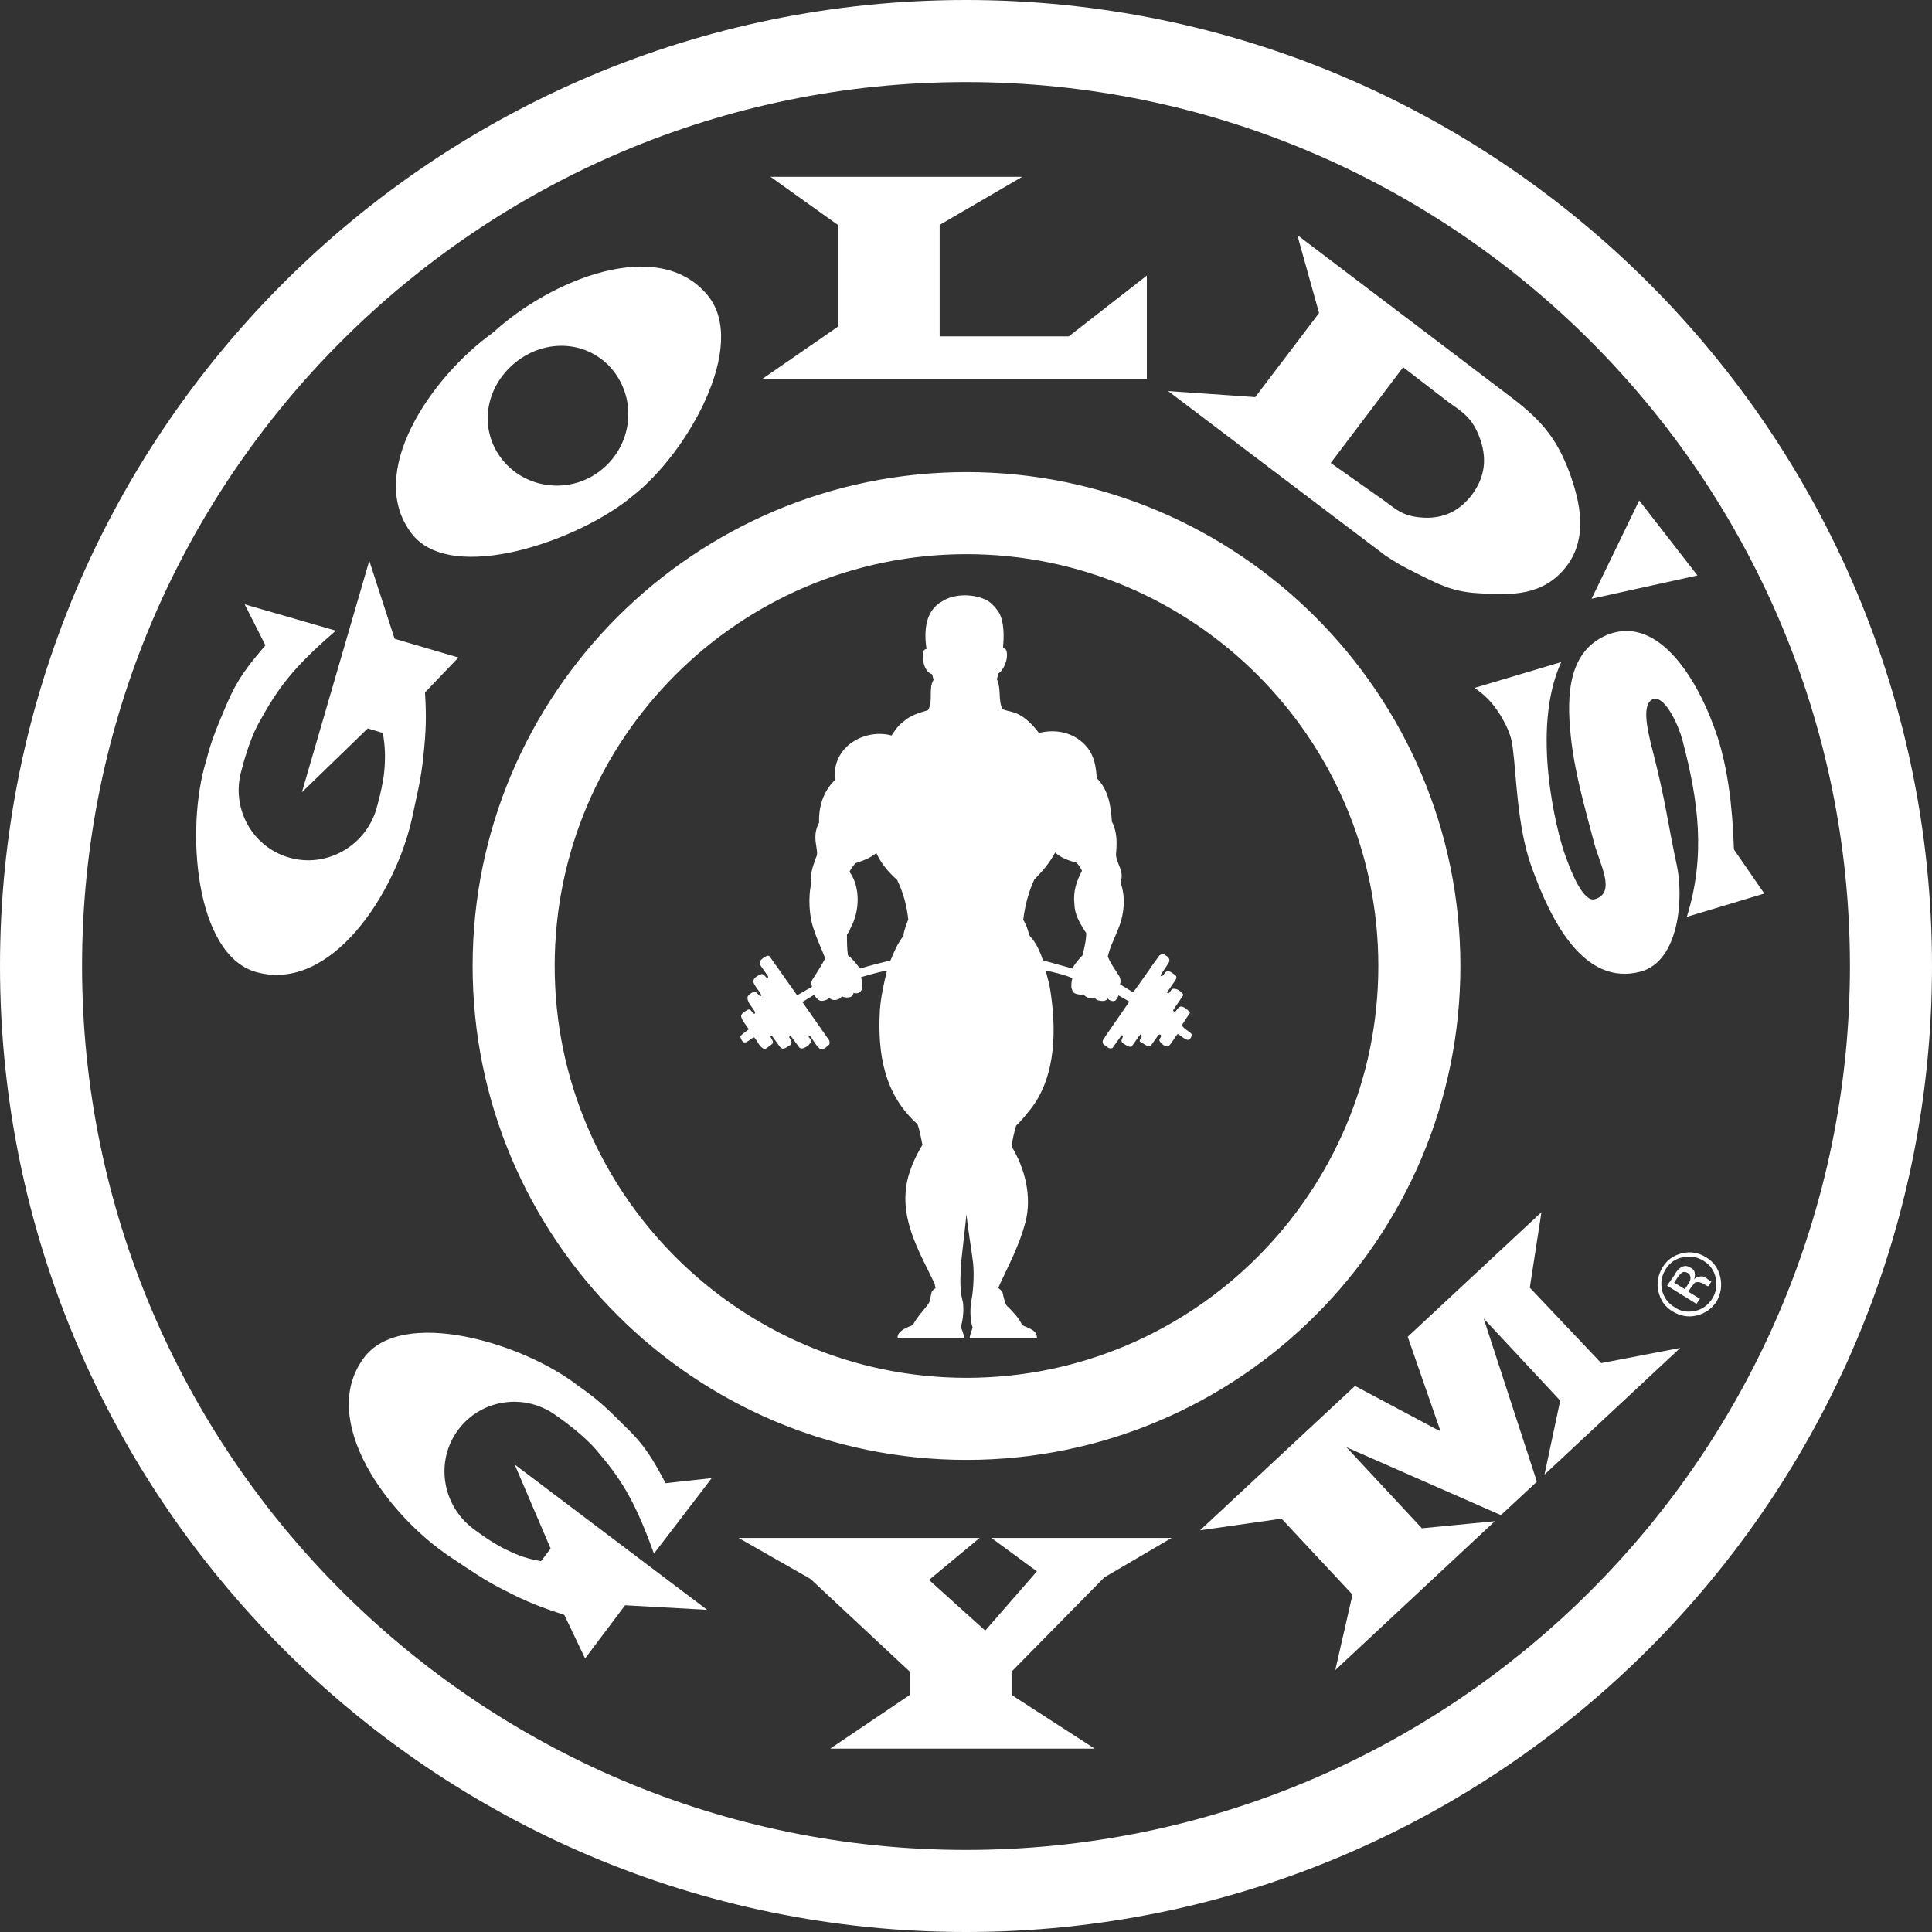 <svg width="128" height="128" viewBox="0 0 128 128" fill="none" xmlns="http://www.w3.org/2000/svg">
    <rect x="0" y="0" width="128" height="128" fill="#333333" stroke="none"/>
    <g>
        <path d="M36.917 93.835C34.836 92.258 31.916 92.661 30.372 94.708C28.828 96.755 29.265 99.675 31.312 101.252C31.312 101.252 32.621 102.259 33.594 102.695C34.433 103.098 34.937 103.266 35.843 103.434L36.48 102.595L34.097 97.024L46.85 106.655L41.414 106.353L38.763 109.877L37.386 106.991C35.843 106.488 34.97 106.152 33.527 105.414C32.05 104.675 31.379 104.172 29.902 103.199C25.674 100.413 21.043 94.104 24.096 89.976C26.613 86.553 34.702 88.969 38.36 91.855C39.635 92.728 40.306 93.399 41.414 94.507C42.723 95.748 43.26 96.688 44.099 98.265L47.153 97.93L43.327 102.93C42.018 99.306 41.112 97.93 39.434 95.983C38.494 94.909 36.917 93.835 36.917 93.835ZM28.057 50.039C28.224 48.428 28.258 47.488 28.157 45.877L30.372 43.562L26.144 42.32L24.466 37.151L20.002 52.489L24.365 48.26L25.372 48.562C25.506 49.468 25.54 50.005 25.473 50.945C25.405 51.985 24.936 53.596 24.936 53.596C24.197 56.08 21.613 57.523 19.163 56.818C16.68 56.113 15.27 53.495 16.008 51.012C16.008 51.012 16.445 49.166 17.149 47.891C18.391 45.642 19.331 44.3 22.251 41.783L16.21 40.038L17.586 42.756C16.411 44.132 15.74 44.971 15.035 46.616C14.431 48.059 14.028 48.931 13.659 50.408C12.283 54.838 12.887 63.262 16.982 64.403C21.949 65.779 26.177 59.201 27.285 54.267C27.654 52.522 27.889 51.683 28.057 50.039ZM50.509 25.103H75.981V18.257L70.813 22.284H62.255V14.901L67.725 11.713H51.046L55.509 14.901V21.647L50.509 25.103ZM104.071 48.797C104.306 51.046 104.91 53.194 105.615 55.845C105.984 57.254 107.092 59.134 105.682 59.57C104.944 59.805 104.172 58.026 103.635 56.482C103.165 55.106 101.386 48.361 103.434 43.864L97.695 45.575C98.735 46.28 99.306 47.119 99.776 48.059C100.078 48.696 100.178 49.066 100.245 49.737C100.447 51.18 100.514 54.704 101.42 57.288C102.729 61.013 104.944 65.376 108.703 64.369C111.287 63.664 111.555 59.402 111.085 57.288C110.481 54.502 110.381 53.16 109.441 49.535C109.139 48.327 108.736 46.582 109.542 46.314C110.347 46.079 111.253 48.193 111.455 48.998C112.562 53.16 112.998 56.751 111.757 60.745L116.891 59.201L114.878 56.281C114.777 53.126 114.408 50.777 113.804 48.864C112.596 45.172 109.978 40.776 106.588 42.018C103.903 43.058 103.769 46.011 104.071 48.797ZM97.561 32.721C98.5 31.413 98.534 30.07 97.863 28.594C97.426 27.654 96.889 27.285 96.017 26.681L92.963 24.331L88.164 30.674L91.453 32.99C92.325 33.594 92.728 34.064 93.735 34.232C95.346 34.5 96.621 33.997 97.561 32.721ZM103.971 31.278C104.709 33.292 105.246 35.708 103.702 37.621C102.225 39.434 100.245 39.467 97.896 39.299C96.185 39.199 95.278 38.695 93.735 37.923C92.929 37.521 92.493 37.286 91.755 36.782L86.519 32.822L77.391 25.909L83.163 26.311L87.392 20.74L85.949 15.572L94.406 21.982L99.843 26.11C101.957 27.688 103.064 28.862 103.971 31.278ZM108.602 33.158L105.447 39.669L112.461 38.125L108.602 33.158ZM101.353 85.311L102.125 80.31L93.265 88.566L95.446 94.842L89.775 91.822L79.505 101.386L84.908 100.615L89.607 105.649L88.466 110.649L99.037 100.782L94.204 101.252L89.204 95.882L99.44 100.38L101.823 98.165L98.299 87.358L103.367 92.795L102.326 97.695L111.32 89.305L106.085 90.311L101.353 85.311ZM68.698 104.105L65.275 108.031L61.55 104.675L64.906 101.89H48.931L53.697 104.608L60.275 110.75V112.294L55.006 115.851H72.524L67.02 112.294V110.75L73.162 104.508L77.626 101.89H65.678L68.698 104.105ZM39.87 31.111C41.884 29.466 42.219 26.546 40.608 24.533C38.997 22.553 36.145 22.385 34.131 24.029C32.117 25.674 31.681 28.459 33.292 30.473C34.903 32.453 37.856 32.755 39.87 31.111ZM32.688 22.016C36.413 18.593 43.595 15.572 46.884 19.566C49.602 22.855 45.575 30.003 41.917 32.856C38.36 35.843 29.97 38.729 27.318 35.406C24.13 31.379 28.56 24.969 32.688 22.016ZM5.437 64C5.437 96.285 31.715 122.563 64 122.563C96.285 122.563 122.563 96.285 122.563 64C122.563 31.715 96.285 5.437 64 5.437C31.715 5.437 5.437 31.715 5.437 64ZM0 64C0 28.694 28.694 0 64 0C99.306 0 128 28.694 128 64C128 99.306 99.306 128 64 128C28.694 128 0 99.306 0 64ZM36.749 64C36.749 79.035 48.998 91.285 64.034 91.285C79.069 91.285 91.318 79.035 91.318 64C91.318 48.965 79.069 36.715 64.034 36.715C48.998 36.715 36.749 48.931 36.749 64ZM31.312 64C31.312 45.944 46.011 31.278 64.034 31.278C82.056 31.278 96.755 45.978 96.755 64C96.755 82.056 82.089 96.722 64.034 96.722C45.978 96.722 31.312 82.056 31.312 64ZM111.455 84.304C111.555 84.237 111.69 84.271 111.824 84.338C111.958 84.438 112.025 84.573 111.992 84.74C111.992 84.841 111.924 84.942 111.824 85.11L111.622 85.412L110.918 84.975L111.119 84.673C111.22 84.505 111.354 84.371 111.455 84.304ZM110.448 85.177L112.394 86.385L112.629 86.049L111.857 85.579L112.025 85.311C112.159 85.143 112.26 85.009 112.294 84.975C112.461 84.908 112.663 84.942 112.898 85.076L113.066 85.177L113.133 85.21H113.166H113.2L113.401 84.875H113.368C113.334 84.875 113.3 84.841 113.267 84.841C113.2 84.808 113.166 84.774 113.133 84.74L112.998 84.64C112.898 84.573 112.763 84.539 112.629 84.573C112.495 84.573 112.327 84.64 112.227 84.774C112.294 84.64 112.294 84.505 112.294 84.438C112.294 84.271 112.227 84.103 112.025 84.002C111.79 83.834 111.555 83.834 111.32 84.002C111.186 84.103 111.052 84.237 110.918 84.505L110.448 85.177ZM110.112 85.479C110.012 84.975 110.079 84.539 110.347 84.103C110.616 83.666 110.985 83.398 111.488 83.297C111.992 83.197 112.428 83.264 112.864 83.532C113.3 83.801 113.569 84.17 113.67 84.673C113.77 85.177 113.703 85.613 113.435 86.049C113.166 86.452 112.797 86.754 112.294 86.855C111.79 86.955 111.32 86.888 110.918 86.586C110.515 86.351 110.246 85.982 110.112 85.479ZM113.972 84.606C113.837 84.036 113.535 83.599 113.032 83.297C112.529 82.995 112.025 82.895 111.455 83.029C110.884 83.163 110.448 83.465 110.146 83.969C109.844 84.472 109.743 85.009 109.877 85.579C110.012 86.15 110.314 86.586 110.817 86.888C111.32 87.19 111.857 87.291 112.394 87.157C112.965 87.022 113.401 86.721 113.737 86.217C114.005 85.714 114.106 85.177 113.972 84.606ZM71.719 63.295C71.719 63.295 72.021 62.154 71.954 61.785C71.92 61.751 71.887 61.718 71.853 61.651C71.518 61.114 71.182 60.543 71.182 59.872C71.081 59.033 71.35 58.328 71.685 57.691C71.585 57.489 71.484 57.321 71.316 57.154C70.813 57.019 70.309 56.852 69.907 56.482C69.571 57.12 69.101 57.691 68.531 58.261C68.162 59.033 67.893 60.04 67.792 60.946C67.792 60.946 67.927 61.147 68.027 61.416C68.128 61.751 68.229 62.02 68.229 62.02C68.631 62.423 68.9 63.027 69.101 63.631C69.772 63.799 70.41 64 71.048 64.168C71.216 63.799 71.719 63.295 71.719 63.295ZM60.006 61.382C60.073 61.147 60.174 60.946 60.174 60.912C60.073 59.973 59.839 59.134 59.436 58.295C58.865 57.791 58.362 57.187 58.06 56.516C57.657 56.852 57.187 57.019 56.684 57.187C56.516 57.355 56.382 57.556 56.281 57.758C57.019 58.764 56.952 60.376 56.382 61.416L56.281 61.651V61.684C56.214 61.785 56.147 61.852 56.113 61.919C56.113 62.389 56.113 62.859 56.18 63.295C56.516 63.53 56.885 64.067 56.986 64.168C57.657 63.966 58.295 63.799 58.999 63.631C59.234 63.06 59.469 62.49 59.872 61.986C59.839 61.986 59.872 61.751 60.006 61.382ZM78.934 68.497C79.002 68.665 78.834 68.866 78.733 68.9C78.465 68.866 78.263 68.631 78.028 68.497C77.793 68.766 77.659 69.101 77.391 69.336C77.156 69.336 76.954 69.168 76.82 68.967C76.753 68.799 77.055 68.665 76.854 68.531L76.753 68.564L76.25 69.269C76.183 69.303 76.082 69.336 76.015 69.303L75.511 69.001C75.478 68.833 75.746 68.665 75.612 68.564L75.545 68.531L74.974 69.336C74.739 69.403 74.572 69.202 74.37 69.101C74.202 68.933 74.404 68.766 74.404 68.631C74.37 68.598 74.337 68.564 74.303 68.598L73.699 69.437C73.464 69.537 73.296 69.303 73.129 69.202C73.028 69.135 73.061 69.001 73.061 68.933L73.229 68.665L74.806 66.383V66.349L74.102 65.947C74.102 65.947 74.068 66.081 73.934 66.249C73.8 66.416 73.464 66.282 73.397 66.148C73.229 66.383 72.994 66.316 72.793 66.282C72.591 66.249 72.524 66.081 72.524 66.081C72.524 66.081 72.424 66.181 72.155 66.114C71.887 66.047 71.786 65.879 71.786 65.879C71.786 65.879 71.518 65.947 71.216 65.812C71.048 65.745 71.014 65.51 70.981 65.409C70.981 65.175 70.981 65.04 71.048 64.805C70.511 64.57 69.907 64.436 69.303 64.302C69.336 64.638 69.47 64.973 69.537 65.309C70.007 68.061 70.007 71.249 68.296 73.464C67.994 73.833 67.692 74.236 67.323 74.572C67.188 75.041 67.088 75.444 67.02 75.948C67.893 77.391 68.396 79.27 67.927 81.015C67.524 82.525 66.853 83.767 66.215 85.143L66.148 85.344C66.148 85.344 66.383 85.512 66.416 85.613C66.45 85.68 66.517 86.217 66.685 86.486C67.088 86.888 67.49 87.291 67.725 87.794C68.094 87.996 68.732 88.097 68.698 88.667H68.296H64.235C64.269 88.398 64.369 88.197 64.436 87.962C64.269 87.425 64.269 86.821 64.336 86.251C64.436 85.882 64.57 84.673 64.47 83.666C64.336 82.593 64.134 81.519 64.034 80.445L63.664 83.767C63.631 84.606 63.564 85.512 63.799 86.284C63.866 86.855 63.799 87.392 63.664 87.929C63.765 88.164 63.832 88.398 63.899 88.633H59.872H59.469C59.436 88.264 59.906 87.996 60.476 87.794C60.745 87.257 61.282 86.721 61.55 86.318C61.651 86.083 61.684 85.647 61.751 85.546C61.852 85.412 61.986 85.344 61.986 85.344L61.919 85.043C60.879 82.861 59.469 80.612 60.174 77.961C60.376 77.223 60.711 76.518 61.114 75.847C61.013 75.377 60.946 74.907 60.778 74.471C58.597 72.524 58.127 69.84 58.295 66.92C58.362 66.014 58.563 65.141 58.764 64.302C58.194 64.403 57.623 64.57 57.053 64.738C57.087 65.04 57.254 65.477 56.986 65.712C56.818 65.879 56.55 65.779 56.55 65.779C56.516 66.047 56.281 66.081 56.18 66.081C56.013 66.114 55.778 66.014 55.778 66.014C55.677 66.114 55.677 66.181 55.375 66.249C55.174 66.282 55.006 66.181 54.939 66.114C54.905 66.181 54.536 66.383 54.301 66.282C54.167 66.249 53.932 65.913 53.932 65.913L53.16 66.383L54.939 68.933C54.972 69.034 54.972 69.135 54.939 69.202C54.771 69.336 54.569 69.605 54.301 69.47C54.032 69.235 53.898 68.933 53.697 68.665C53.663 68.598 53.563 68.598 53.563 68.665C53.63 68.799 53.798 68.9 53.73 69.068C53.563 69.269 53.328 69.47 53.059 69.47L52.959 69.403L52.388 68.631C52.355 68.598 52.321 68.631 52.321 68.631C52.22 68.766 52.422 68.833 52.422 68.967C52.489 69.101 52.388 69.235 52.254 69.303C52.12 69.37 51.985 69.504 51.818 69.47L51.683 69.37L51.146 68.631C51.113 68.598 51.079 68.631 51.046 68.665C51.079 68.833 51.348 69.034 51.113 69.202C50.945 69.303 50.811 69.47 50.643 69.504C50.307 69.37 50.207 69.001 49.972 68.732C49.703 68.766 49.368 69.336 49.133 68.9C49.099 68.833 49.032 68.732 49.066 68.631C49.233 68.463 49.435 68.329 49.602 68.195C49.435 67.893 49.166 67.658 49.099 67.323C49.133 67.088 49.401 66.987 49.569 66.886C49.804 66.819 49.804 67.188 50.005 67.155C50.039 67.121 50.039 67.054 50.005 67.02C49.837 66.685 49.468 66.416 49.535 66.014C49.636 65.879 49.804 65.745 49.972 65.712C50.139 65.712 50.207 65.879 50.341 65.98C50.374 66.014 50.441 65.98 50.441 65.947C50.307 65.611 50.005 65.376 49.905 65.04C49.905 64.772 50.207 64.638 50.441 64.537C50.643 64.503 50.71 64.772 50.844 64.805C50.911 64.772 50.878 64.705 50.878 64.671L50.341 63.899C50.274 63.698 50.441 63.564 50.576 63.463C50.676 63.396 50.811 63.295 50.945 63.329L51.012 63.396L52.791 65.913H52.858L53.798 65.376C53.798 65.376 53.73 65.141 53.764 65.04C53.798 64.94 53.831 64.873 53.865 64.839C54.133 64.403 54.435 63.966 54.67 63.497C54.435 62.859 54.133 62.255 53.932 61.617C53.596 60.745 53.529 59.369 53.764 58.462C53.529 58.127 54.1 56.717 54.1 56.717C54.267 56.315 53.73 55.476 54.267 54.502C54.234 53.428 54.536 52.455 55.308 51.683C55.207 50.643 55.643 49.67 56.583 49.099C57.288 48.663 58.228 48.495 59.067 48.73C59.268 48.428 59.503 48.059 59.839 47.824C60.308 47.388 60.912 47.22 61.483 47.052C61.852 46.448 61.483 45.642 61.852 45.038L61.751 44.669C61.114 44.468 61.08 43.36 61.181 43.125C61.282 42.991 61.315 43.025 61.382 42.991C61.215 41.816 61.282 40.474 62.423 39.836C63.262 39.299 64.604 39.333 65.443 39.803C65.745 40.004 65.98 40.273 66.181 40.575C66.551 41.246 66.517 42.186 66.45 42.958C66.551 42.958 66.618 42.958 66.685 43.125C66.819 43.696 66.484 44.434 66.114 44.636C66.114 44.77 66.081 44.904 66.047 45.005C66.349 45.642 66.114 46.381 66.416 46.985C66.651 47.086 66.92 47.119 67.121 47.186C67.826 47.388 68.396 47.992 68.833 48.562C70.007 48.26 71.249 48.562 72.021 49.502C72.491 50.072 72.625 50.811 72.659 51.549C73.43 52.321 73.598 53.361 73.665 54.435C74.035 55.14 74.001 55.878 73.934 56.65C74.001 57.254 74.504 57.758 74.236 58.462C74.605 59.469 74.471 60.644 74.068 61.584C73.833 62.188 73.531 62.758 73.397 63.362C73.565 63.899 74.202 64.638 74.202 64.805C74.236 64.873 74.236 64.94 74.236 65.007C74.236 65.141 74.202 65.208 74.202 65.208L75.075 65.745C75.679 64.94 76.216 64.101 76.82 63.295C76.921 63.228 77.022 63.194 77.122 63.228C77.256 63.329 77.391 63.362 77.458 63.53C77.525 63.698 77.391 63.832 77.29 64L76.887 64.604C76.887 64.638 76.921 64.671 76.954 64.671C77.089 64.638 77.122 64.503 77.223 64.403C77.458 64.235 77.659 64.47 77.861 64.604C77.961 64.671 77.961 64.805 77.894 64.906L77.323 65.745C77.323 65.779 77.323 65.779 77.391 65.812C77.491 65.812 77.558 65.577 77.693 65.51C77.961 65.477 78.196 65.644 78.364 65.846C78.364 65.846 78.397 65.879 78.397 65.913C78.397 65.947 78.364 65.98 78.364 65.98L77.726 66.92C77.726 66.953 77.726 66.987 77.793 67.02H77.861C77.995 66.92 78.028 66.718 78.23 66.685C78.465 66.685 78.632 66.886 78.8 67.02C78.8 67.02 78.834 67.054 78.834 67.088C78.834 67.155 78.8 67.155 78.8 67.155L78.297 67.927C78.498 68.229 78.767 68.296 78.934 68.497Z" fill="#fff"></path>
    </g>
</svg>